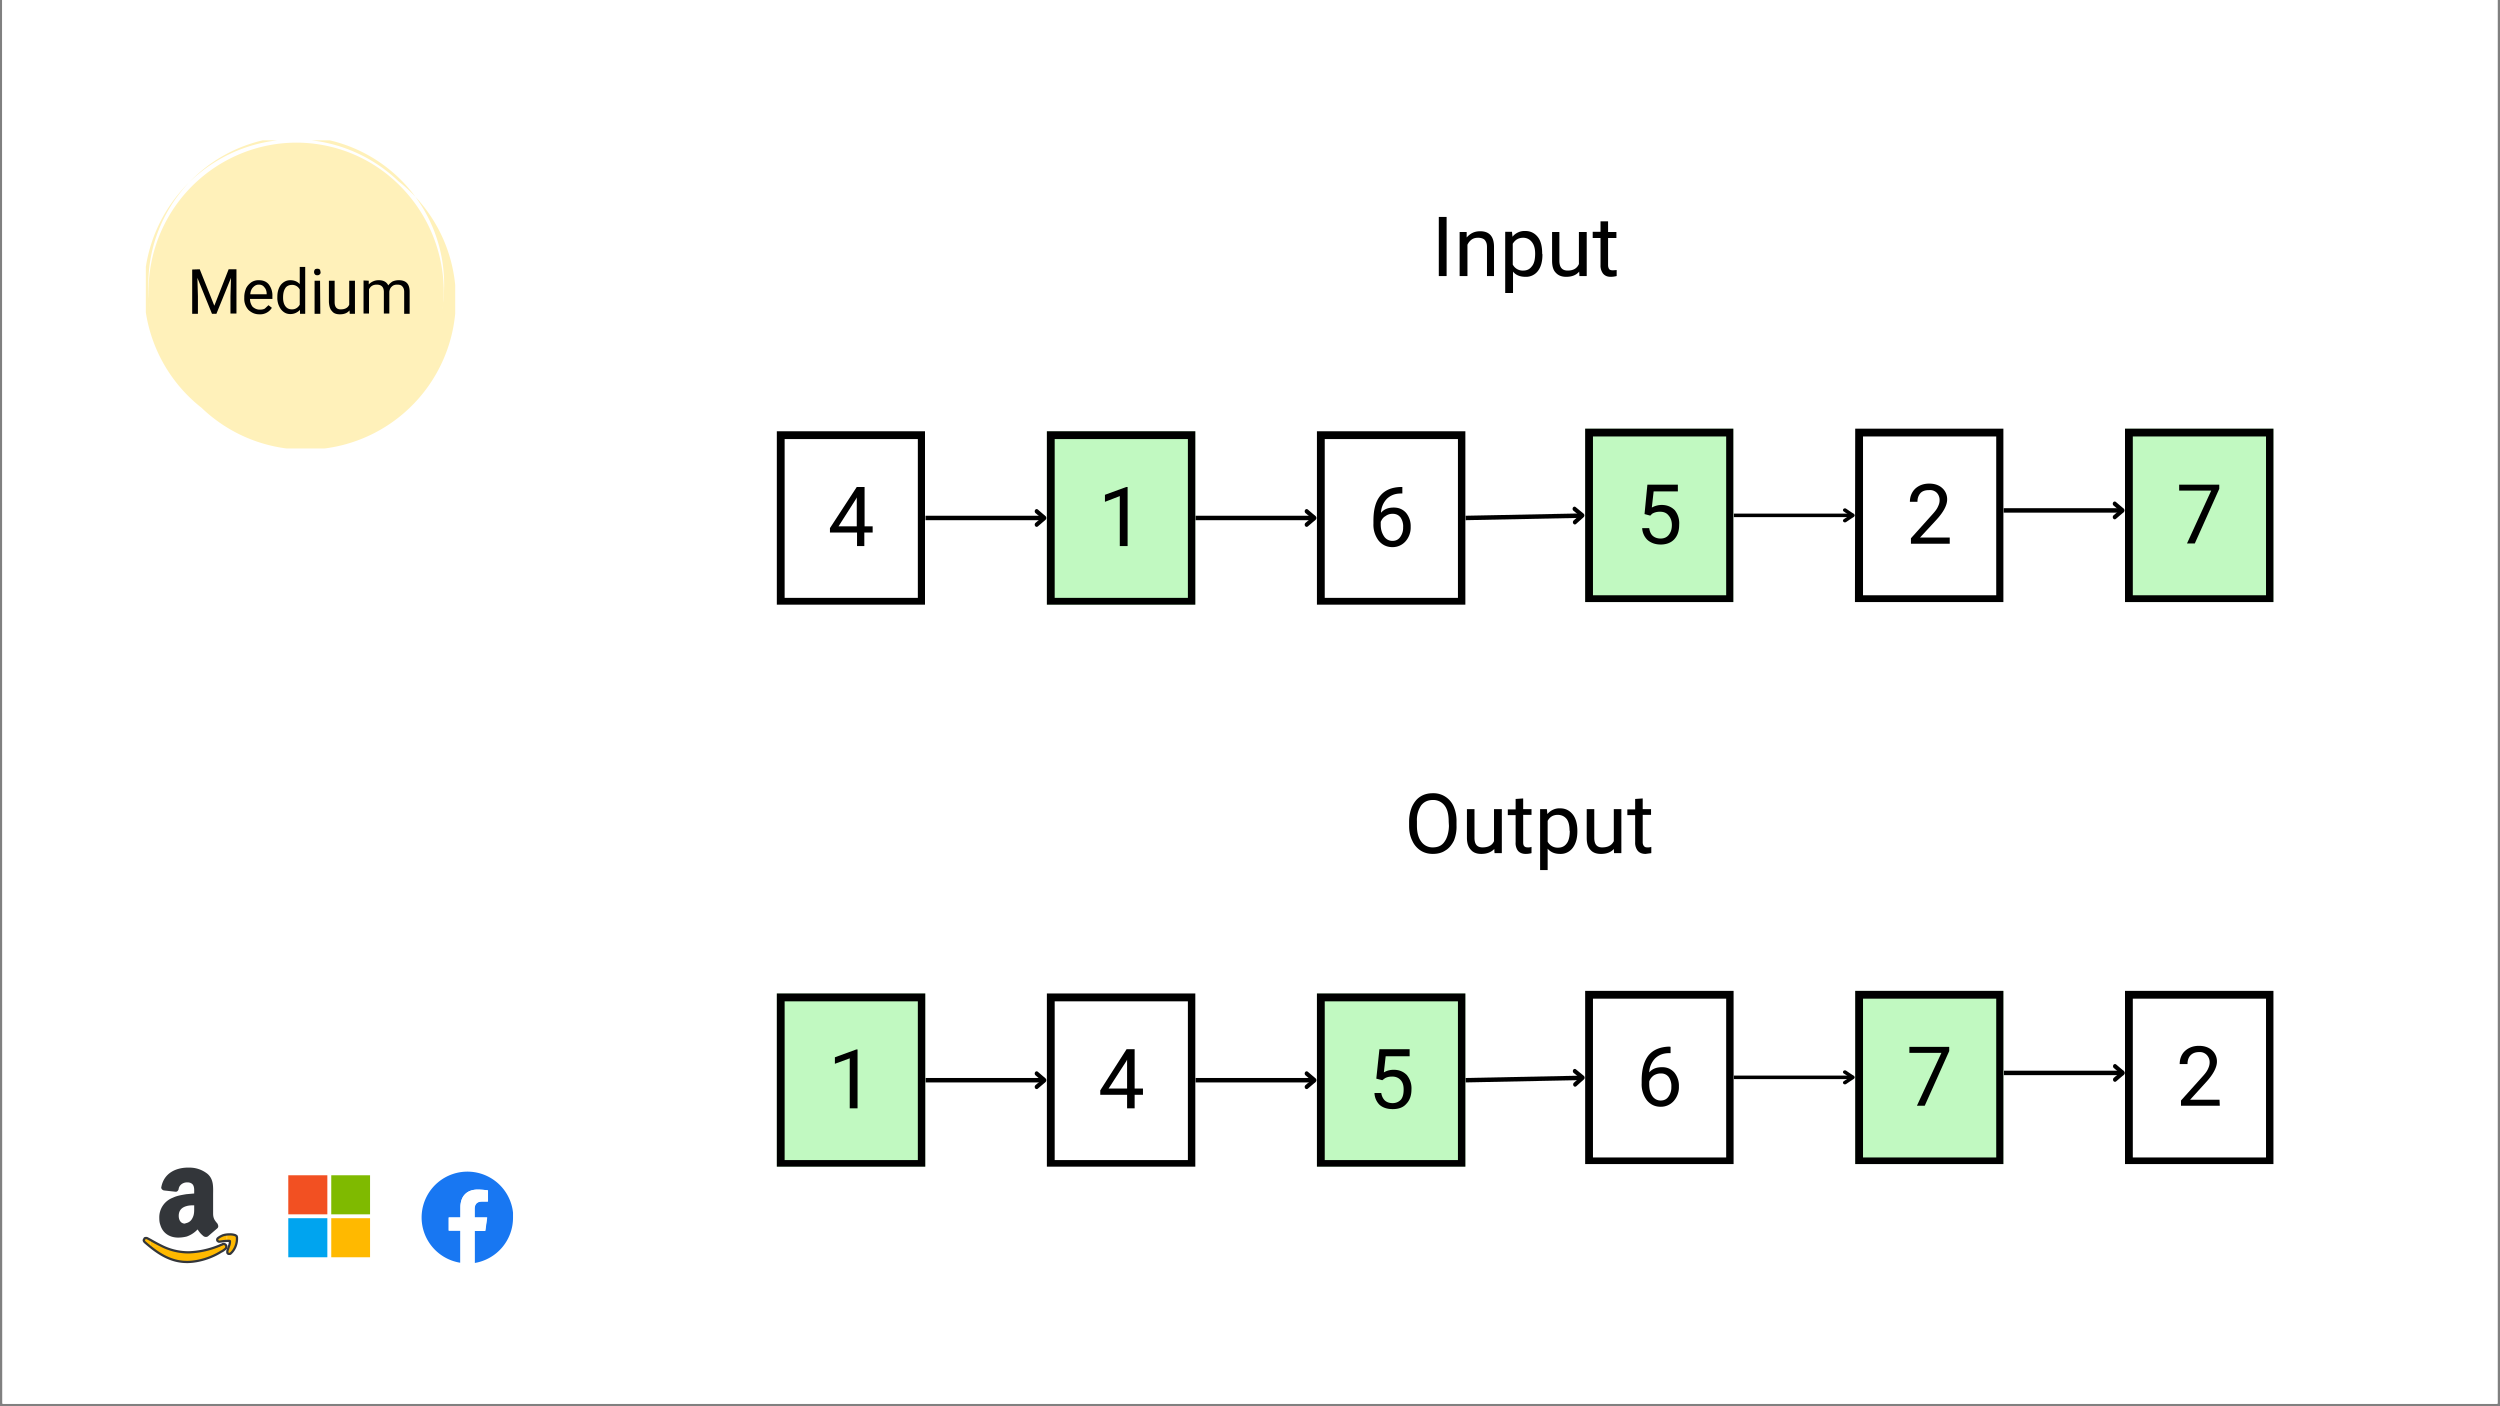 <svg xmlns="http://www.w3.org/2000/svg" width="1280" viewBox="0 0 960 540" height="720" version="1.0"><rect x="0" y="0" width="960" height="540" fill="#808080" stroke="none"/><defs><clipPath id="a"><path d="M.9 0H959v539H1zm0 0"/></clipPath><clipPath id="b"><path d="M298.3 165.6h57v66.6h-57zm0 0"/></clipPath><clipPath id="c"><path d="M298.3 165.6h56.9v66.6h-56.9zm0 0"/></clipPath><clipPath id="d"><path d="M402 165.6h57v66.6h-57zm0 0"/></clipPath><clipPath id="e"><path d="M402 165.6h57v66.6h-57zm0 0"/></clipPath><clipPath id="f"><path d="M505.7 165.6h57v66.6h-57zm0 0"/></clipPath><clipPath id="g"><path d="M505.7 165.6h57v66.6h-57zm0 0"/></clipPath><clipPath id="h"><path d="M608.7 164.6h56.9v66.6h-56.9zm0 0"/></clipPath><clipPath id="i"><path d="M608.7 164.6h56.9v66.6h-56.9zm0 0"/></clipPath><clipPath id="j"><path d="M712.4 164.6h56.9v66.6h-57zm0 0"/></clipPath><clipPath id="k"><path d="M712.4 164.6h56.9v66.6h-57zm0 0"/></clipPath><clipPath id="l"><path d="M816 164.6h57v66.6h-57zm0 0"/></clipPath><clipPath id="m"><path d="M816 164.6h57v66.6h-57zm0 0"/></clipPath><clipPath id="n"><path d="M298.3 381.5h57V448h-57zm0 0"/></clipPath><clipPath id="o"><path d="M298.3 381.5h57V448h-57zm0 0"/></clipPath><clipPath id="p"><path d="M402 381.5h57V448h-57zm0 0"/></clipPath><clipPath id="q"><path d="M402 381.5h57V448h-57zm0 0"/></clipPath><clipPath id="r"><path d="M505.7 381.5h57V448h-57zm0 0"/></clipPath><clipPath id="s"><path d="M505.7 381.5h57V448h-57zm0 0"/></clipPath><clipPath id="t"><path d="M608.7 380.5h57V447h-57zm0 0"/></clipPath><clipPath id="u"><path d="M608.7 380.5h57V447h-57zm0 0"/></clipPath><clipPath id="v"><path d="M712.4 380.5h56.9V447h-56.9zm0 0"/></clipPath><clipPath id="w"><path d="M712.4 380.5h56.9V447h-56.9zm0 0"/></clipPath><clipPath id="x"><path d="M816 380.5h57V447h-57zm0 0"/></clipPath><clipPath id="y"><path d="M816 380.5h57V447h-57zm0 0"/></clipPath><clipPath id="z"><path d="M61 448.3h23V475H61zm0 0"/></clipPath><clipPath id="A"><path d="M61 448.3h23V476H61zm0 0"/></clipPath><clipPath id="B"><path d="M87 474h4.5v8H87zm0 0"/></clipPath><clipPath id="C"><path d="M82 473h9.5v9H82zm0 0"/></clipPath><clipPath id="D"><path d="M54.8 474H88v11H54.8zm0 0"/></clipPath><clipPath id="E"><path d="M110.7 451.3H126V467h-15.3zm0 0"/></clipPath><clipPath id="F"><path d="M127 451.3h15.1V467H127zm0 0"/></clipPath><clipPath id="G"><path d="M110.7 467H126v15.8h-15.3zm0 0"/></clipPath><clipPath id="H"><path d="M127 467h15.1v15.8H127zm0 0"/></clipPath><clipPath id="I"><path d="M162 449.9h35V485h-35.2zm0 0"/></clipPath><clipPath id="J"><path d="M172 456h16v29h-16zm0 0"/></clipPath><clipPath id="K"><path d="M56 53.9h118.8v118.3H56zm0 0"/></clipPath></defs><g clip-path="url(#a)" fill="#fff"><path d="M.9 0H959v546.5H1zm0 0"/><path d="M.9 0H959v539H1zm0 0"/><path d="M.9 0H959v539H1zm0 0"/></g><path transform="matrix(1.49 0 0 1.71 355.4 198.9)" fill="none" d="M0 0h30.7" stroke="#000"/><path stroke-linecap="round" transform="matrix(1.49 0 0 1.71 401.8 198.9)" fill="none" stroke-linejoin="round" d="M-2.5-1.5l2 1.5-2 1.5" stroke="#000"/><g clip-path="url(#b)"><path fill="#fff" d="M298.3 165.6h56.9v66.6h-56.9v-66.6"/></g><g clip-path="url(#c)"><path fill="none" d="M298.3 165.6h57.15v66.975H298.3V165.6" stroke="#000" stroke-width="6"/></g><path d="M332 202.1h3.1v2.4h-3.2v5.2h-2.8v-5.2h-10.4v-1.7L329 187h3zm-10 0h7V191l-.3.6zm0 0"/><g clip-path="url(#d)"><path fill="#c1f9c1" d="M402 165.6h57v66.6h-57v-66.6"/></g><g clip-path="url(#e)"><path fill="none" d="M402 165.6h57.15v66.975H402V165.6" stroke="#000" stroke-width="6"/></g><path d="M433 209.7h-3v-19.2l-5.7 2.2V190l8.2-3h.5zm0 0"/><g clip-path="url(#f)"><path fill="#fff" d="M505.7 165.6h57v66.6h-57v-66.6"/></g><g clip-path="url(#g)"><path fill="none" d="M505.7 165.6h57.15v66.975H505.7V165.6" stroke="#000" stroke-width="6"/></g><path d="M538.5 187v2.5h-.5c-2.3 0-4 .7-5.4 2a8.2 8.2 0 00-2.3 5.4c1.2-1.4 2.8-2 4.9-2 2 0 3.5.7 4.7 2a8 8 0 011.8 5.4 8 8 0 01-2 5.6 6.6 6.6 0 01-5 2.2c-2.2 0-4-.9-5.3-2.5a10 10 0 01-2-6.5V200c0-4.2.8-7.4 2.6-9.6 1.8-2.2 4.4-3.3 8-3.4zm-3.8 10.3c-1 0-1.9.3-2.7.9-.9.5-1.4 1.3-1.8 2.2v1c0 2 .5 3.4 1.3 4.6a3.8 3.8 0 003.2 1.7c1.3 0 2.3-.5 3-1.5a6 6 0 001.1-3.7 6 6 0 00-1-3.8c-.8-1-1.8-1.4-3-1.4zm0 0"/><g clip-path="url(#h)"><path fill="#c1f9c1" d="M608.7 164.6h56.9v66.6h-56.9v-66.6"/></g><g clip-path="url(#i)"><path fill="none" d="M608.7 164.6h57.15v66.975H608.7V164.6" stroke="#000" stroke-width="6"/></g><path d="M631.5 197.4l1.1-11.3h11.7v2.6H635l-.7 6.2c1.1-.6 2.4-1 3.8-1 2 0 3.7.7 5 2a8 8 0 011.7 5.6c0 2.4-.6 4.2-1.9 5.6-1.2 1.3-3 2-5.2 2-2 0-3.7-.6-5-1.7a6.7 6.7 0 01-2.1-4.6h2.7c.2 1.3.6 2.3 1.4 3 .7.6 1.7 1 3 1s2.4-.5 3.1-1.4c.8-1 1.2-2.2 1.2-3.8 0-1.6-.5-2.8-1.3-3.7-.8-1-1.9-1.4-3.3-1.4-1.2 0-2.2.3-3 .8l-.7.7zm0 0"/><g clip-path="url(#j)"><path fill="#fff" d="M712.4 164.6h56.9v66.6h-57v-66.6"/></g><g clip-path="url(#k)"><path fill="none" d="M712.4 164.6h57.15v66.975H712.4V164.6" stroke="#000" stroke-width="6"/></g><path d="M748.7 208.8h-14.9v-2.1l7.9-8.8c1.2-1.3 2-2.3 2.4-3.2.4-.8.7-1.6.7-2.5a4 4 0 00-1.1-3 3.7 3.7 0 00-2.9-1c-1.4 0-2.5.3-3.3 1.1-.8.9-1.2 2-1.2 3.4h-2.9c0-2 .7-3.7 2-5 1.4-1.3 3.2-2 5.4-2 2.1 0 3.8.6 5 1.7a5.7 5.7 0 011.9 4.4c0 2.3-1.5 5-4.3 8l-6.1 6.6h11.4zm0 0"/><g clip-path="url(#l)"><path fill="#c1f9c1" d="M816 164.6h57v66.6h-57v-66.6"/></g><g clip-path="url(#m)"><path fill="none" d="M816 164.6h57.15v66.975H816V164.6" stroke="#000" stroke-width="6"/></g><path d="M852.2 187.7l-9.4 21h-3l9.3-20.3h-12.3v-2.3h15.4zm0 0"/><path transform="matrix(1.5 0 0 1.71 459.1 198.9)" fill="none" d="M0 0h30.6" stroke="#000"/><path stroke-linecap="round" transform="matrix(1.5 0 0 1.71 505.5 198.9)" fill="none" stroke-linejoin="round" d="M-2.5-1.5l2 1.5-2 1.5" stroke="#000"/><path transform="matrix(1.49 -.03 .04 1.71 562.8 198.9)" fill="none" d="M0 0h30.2" stroke="#000"/><path stroke-linecap="round" transform="matrix(1.49 -.03 .04 1.71 608.4 197.9)" fill="none" stroke-linejoin="round" d="M-2.5-1.5l2 1.5-2 1.5" stroke="#000"/><path transform="matrix(1.5 0 0 1.35 665.8 197.9)" fill="none" d="M0 0h30.6" stroke="#000"/><path stroke-linecap="round" transform="matrix(1.5 0 0 1.35 712.2 197.9)" fill="none" stroke-linejoin="round" d="M-2.5-1.5l2 1.5-2 1.5" stroke="#000"/><path transform="matrix(1.5 0 0 1.71 769.4 196)" fill="none" d="M0 0h30.6" stroke="#000"/><path stroke-linecap="round" transform="matrix(1.5 0 0 1.71 815.8 196)" fill="none" stroke-linejoin="round" d="M-2.5-1.5l2 1.5-2 1.5" stroke="#000"/><path transform="matrix(1.49 0 0 1.71 355.4 414.8)" fill="none" d="M0 0h30.7" stroke="#000"/><path stroke-linecap="round" transform="matrix(1.49 0 0 1.71 401.8 414.8)" fill="none" stroke-linejoin="round" d="M-2.5-1.5l2 1.5-2 1.5" stroke="#000"/><g clip-path="url(#n)"><path fill="#c1f9c1" d="M298.3 381.5h57V448h-57v-66.6"/></g><g clip-path="url(#o)"><path fill="none" d="M298.3 381.5h57.15v66.975H298.3V381.5" stroke="#000" stroke-width="6"/></g><path d="M329.3 425.6h-3v-19.2l-5.7 2.1V406l8.2-3h.5zm0 0"/><g clip-path="url(#p)"><path fill="#fff" d="M402 381.5h57V448h-57v-66.6"/></g><g clip-path="url(#q)"><path fill="none" d="M402 381.5h57.15v66.975H402V381.5" stroke="#000" stroke-width="6"/></g><path d="M435.7 418h3.2v2.4h-3.2v5.2h-2.9v-5.2h-10.3v-1.7l10.1-15.8h3.1zm-10 0h7.1v-11.1l-.3.6zm0 0"/><g clip-path="url(#r)"><path fill="#c1f9c1" d="M505.7 381.5h57V448h-57v-66.6"/></g><g clip-path="url(#s)"><path fill="none" d="M505.7 381.5h57.15v66.975H505.7V381.5" stroke="#000" stroke-width="6"/></g><path d="M528.5 414.2l1.2-11.3h11.6v2.7h-9.2l-.7 6.2c1.2-.7 2.4-1 3.8-1 2.1 0 3.7.7 5 2a8 8 0 011.8 5.6c0 2.3-.7 4.2-2 5.5-1.2 1.4-3 2-5.2 2-2 0-3.7-.5-5-1.6a6.7 6.7 0 01-2-4.6h2.6c.2 1.3.7 2.2 1.4 2.9.8.7 1.8 1 3 1 1.3 0 2.4-.5 3.2-1.4.7-.9 1-2.2 1-3.8 0-1.5-.3-2.7-1.1-3.6-.9-1-2-1.4-3.3-1.4-1.3 0-2.3.3-3 .8l-.8.6zm0 0"/><g clip-path="url(#t)"><path fill="#fff" d="M608.7 380.5h57V447h-57v-66.6"/></g><g clip-path="url(#u)"><path fill="none" d="M608.7 380.5h57.15v66.975H608.7V380.5" stroke="#000" stroke-width="6"/></g><path d="M641.5 402v2.4h-.5c-2.3 0-4 .7-5.4 2a8.2 8.2 0 00-2.3 5.4c1.2-1.4 2.8-2 5-2 1.9 0 3.4.7 4.6 2a8 8 0 011.8 5.4 8 8 0 01-2 5.6 6.6 6.6 0 01-5 2.2c-2.2 0-4-.9-5.3-2.5a10 10 0 01-2-6.5v-1.1c0-4.2.9-7.4 2.6-9.6 1.8-2.2 4.5-3.3 8-3.4zm-3.8 10.2c-1 0-1.9.3-2.7.8-.8.6-1.4 1.4-1.7 2.3v1c0 2 .4 3.4 1.2 4.6a3.8 3.8 0 003.2 1.7c1.3 0 2.3-.5 3-1.5a6 6 0 001.1-3.7 6 6 0 00-1-3.8c-.8-1-1.8-1.4-3-1.4zm0 0"/><g clip-path="url(#v)"><path fill="#c1f9c1" d="M712.4 380.5h56.9V447h-56.9v-66.6"/></g><g clip-path="url(#w)"><path fill="none" d="M712.4 380.5h57.15v66.975H712.4V380.5" stroke="#000" stroke-width="6"/></g><path d="M748.5 403.6l-9.4 21h-3l9.4-20.3h-12.3V402h15.3zm0 0"/><g clip-path="url(#x)"><path fill="#fff" d="M816 380.5h57V447h-57v-66.6"/></g><g clip-path="url(#y)"><path fill="none" d="M816 380.5h57.15v66.975H816V380.5" stroke="#000" stroke-width="6"/></g><path d="M852.4 424.6h-14.9v-2l7.9-8.8c1.2-1.3 2-2.3 2.4-3.2.4-.8.7-1.7.7-2.6a4 4 0 00-1.1-2.9 3.7 3.7 0 00-2.9-1.1c-1.4 0-2.5.4-3.3 1.2-.8.8-1.2 2-1.2 3.4h-3c0-2 .7-3.8 2-5 1.4-1.3 3.2-2 5.4-2 2.1 0 3.8.6 5 1.7a5.7 5.7 0 011.9 4.4c0 2.2-1.5 5-4.3 8l-6 6.6h11.3zm0 0"/><path transform="matrix(1.5 0 0 1.71 459.1 414.8)" fill="none" d="M0 0h30.6" stroke="#000"/><path stroke-linecap="round" transform="matrix(1.5 0 0 1.71 505.5 414.8)" fill="none" stroke-linejoin="round" d="M-2.5-1.5l2 1.5-2 1.5" stroke="#000"/><path transform="matrix(1.49 -.03 .04 1.71 562.8 414.8)" fill="none" d="M0 0h30.2" stroke="#000"/><path stroke-linecap="round" transform="matrix(1.49 -.03 .04 1.71 608.5 413.8)" fill="none" stroke-linejoin="round" d="M-2.5-1.5l2 1.5-2 1.5" stroke="#000"/><path transform="matrix(1.5 0 0 1.35 665.8 413.7)" fill="none" d="M0 0h30.6" stroke="#000"/><path stroke-linecap="round" transform="matrix(1.5 0 0 1.35 712.2 413.7)" fill="none" stroke-linejoin="round" d="M-2.5-1.5l2 1.5-2 1.5" stroke="#000"/><path transform="matrix(1.5 0 0 1.71 769.5 412)" fill="none" d="M0 0h30.6" stroke="#000"/><path stroke-linecap="round" transform="matrix(1.5 0 0 1.71 815.9 412)" fill="none" stroke-linejoin="round" d="M-2.5-1.5l2 1.5-2 1.5" stroke="#000"/><path d="M555.5 106h-3V83.3h3zm7.7-16.9v2.1c1.4-1.6 3-2.4 5.2-2.4 3.5 0 5.3 2 5.3 6V106H571V94.8c0-1.2-.3-2-.9-2.7-.5-.5-1.4-.8-2.5-.8-1 0-1.8.2-2.5.7a5 5 0 00-1.6 2v12h-3V89.1zm29.1 8.6c0 2.6-.5 4.7-1.7 6.3a5.7 5.7 0 01-4.8 2.3c-2 0-3.7-.6-4.8-2v8.2h-3V89h2.6l.2 1.9a6 6 0 014.9-2.2c2 0 3.6.8 4.8 2.3 1.2 1.5 1.7 3.7 1.7 6.4zm-2.8-.3c0-1.9-.4-3.4-1.3-4.5-.8-1-1.9-1.6-3.3-1.6-1.7 0-3 .7-4 2.3v8a4.3 4.3 0 004 2.3c1.4 0 2.5-.5 3.3-1.6.9-1 1.3-2.7 1.3-4.9zm16.9 6.9c-1.1 1.3-2.7 2-5 2-1.7 0-3-.5-4-1.6-1-1-1.4-2.6-1.4-4.6v-11h2.8v11c0 2.5 1 3.8 3.2 3.8s3.6-.9 4.3-2.5V89.1h3V106h-2.8zM617.5 85v4.1h3.2v2.3h-3.2v10.4c0 .7.2 1.2.4 1.5.3.4.8.5 1.5.5l1.4-.1v2.3c-.8.2-1.5.3-2.3.3-1.3 0-2.2-.4-2.9-1.2a5 5 0 01-1-3.3V91.4h-3V89h3v-4zm-58.2 232a14 14 0 01-1 5.8c-.8 1.6-1.9 3-3.3 3.8-1.3.9-3 1.3-4.8 1.3-1.7 0-3.3-.4-4.7-1.3a8.7 8.7 0 01-3.2-3.8c-.8-1.6-1.2-3.5-1.2-5.6v-1.7c0-2.1.4-4 1.1-5.7.8-1.7 1.8-3 3.2-3.9 1.4-.9 3-1.3 4.8-1.3a8.4 8.4 0 018 5.1 14 14 0 011.1 5.8zm-3-1.5c0-2.7-.5-4.8-1.6-6.2a5.4 5.4 0 00-4.5-2.1c-1.9 0-3.4.7-4.5 2.1a10 10 0 00-1.6 6v1.7c0 2.6.5 4.6 1.6 6.1a5.3 5.3 0 004.5 2.3c2 0 3.5-.7 4.5-2.2 1-1.4 1.6-3.4 1.7-6zm17.5 10.5c-1.1 1.2-2.8 1.9-5 1.9-1.7 0-3.1-.5-4-1.6-1-1-1.5-2.6-1.5-4.6v-11h2.9v11c0 2.5 1 3.7 3.1 3.7 2.2 0 3.7-.8 4.4-2.4v-12.3h3v16.9h-2.8zm11.1-19.4v4.1h3.2v2.2h-3.2v10.5c0 .7.1 1.2.4 1.5.3.4.8.5 1.5.5.3 0 .7 0 1.3-.2v2.4c-.7.2-1.5.3-2.2.3-1.3 0-2.3-.4-3-1.2a5 5 0 01-.9-3.3V313h-3v-2.2h3v-4zm20.8 12.7c0 2.6-.6 4.7-1.8 6.3a5.7 5.7 0 01-4.8 2.3c-2 0-3.6-.6-4.8-2v8.2h-2.9v-23.4h2.6l.2 1.9a6 6 0 014.9-2.2c2 0 3.6.8 4.8 2.3 1.2 1.5 1.8 3.7 1.8 6.4zm-3-.3c0-1.9-.3-3.4-1.1-4.5-.8-1-2-1.6-3.4-1.6-1.7 0-3 .7-3.9 2.3v8a4.3 4.3 0 004 2.3c1.4 0 2.5-.5 3.3-1.6.8-1 1.2-2.7 1.2-4.9zm17 7c-1 1.2-2.7 1.9-4.9 1.9-1.8 0-3.2-.5-4.1-1.6-1-1-1.4-2.6-1.4-4.6v-11h2.9v11c0 2.5 1 3.7 3 3.7 2.3 0 3.7-.8 4.5-2.4v-12.3h2.9v16.9h-2.8zm11.1-19.4v4.1h3.2v2.2h-3.2v10.5c0 .7.2 1.2.5 1.5.3.4.7.5 1.4.5.3 0 .8 0 1.4-.2v2.4l-2.2.3c-1.3 0-2.3-.4-3-1.2a5 5 0 01-1-3.3V313h-3v-2.2h3v-4zm0 0"/><g clip-path="url(#z)"><path fill="#33363a" d="M83.2 470.3v-.1c-.9-1.1-1.8-2-1.8-4.2v-7.1c0-3 .3-5.8-2-7.8a10.6 10.6 0 00-6.8-2.3h-1c-4 .2-8.2 2-9.2 7-.2.5.3.8.6.9l4.5.5c.4 0 .7-.5.8-.9.3-1.7 1.8-2.6 3.3-2.7h.4c1 0 2 .4 2.5 1.2.6 1 .5 2.2.5 3.3v.6l-3.4.3c-1.8.3-3.6.6-5 1.3a7.6 7.6 0 00-5 7.4c0 1 .1 1.8.4 2.6.9 3 3.4 4.5 6.4 4.5a13 13 0 003.2-.4 9.9 9.9 0 004.3-3c.9 1.2 1.1 1.8 2.6 3 .4.2.8.2 1.1 0l3.5-3c.4-.3.3-.7.1-1.1zm-11.6-7.6c1-.3 2.3-.3 3.4-.3v.9c0 1.8.1 3.2-.8 4.8a3.8 3.8 0 01-2.6 2l-.6.2c-1.7 0-2.8-1.4-2.8-3.4 0-2.5 1.5-3.7 3.4-4.2zm0 0"/></g><g clip-path="url(#A)"><path stroke-linecap="round" fill="none" stroke-linejoin="round" d="M83.2 470.3v-.1c-.9-1.1-1.8-2-1.8-4.2v-7.1c0-3 .3-5.8-2-7.8a10.6 10.6 0 00-6.8-2.3h-1c-4 .2-8.2 2-9.2 7-.2.5.3.8.6.9l4.5.5c.4 0 .7-.5.7-.9.4-1.7 1.9-2.6 3.4-2.7h.4c1 0 2 .4 2.5 1.2.6 1 .5 2.2.5 3.3v.6l-3.4.3c-1.8.3-3.6.6-5 1.3a7.6 7.6 0 00-5 7.4c0 1 .1 1.8.4 2.6.9 3 3.4 4.5 6.4 4.5a13 13 0 003.2-.4 9.9 9.9 0 004.3-3c.9 1.2 1.1 1.8 2.6 3 .4.2.8.2 1.1 0l3.5-3c.4-.3.3-.7.1-1.1zm-11.6-7.6c1-.3 2.3-.3 3.4-.3v.9c0 1.8.1 3.2-.8 4.8a3.8 3.8 0 01-2.6 2l-.6.2c-1.7 0-2.8-1.4-2.8-3.4 0-2.5 1.5-3.7 3.4-4.2zm0 0" stroke="#33363a" stroke-width=".87" stroke-miterlimit="10"/></g><path fill="#ffb900" d="M72.5 481h-.4a23 23 0 01-9.8-2.5h-4.4v-2.3l-1.3-.7a1 1 0 00-.5-.1c-.2 0-.5 0-.6.2l-.3.6c0 .3.2.6.4.8 4.5 3.9 9.5 7.6 16.2 7.6h.4c4.2-.1 9-1.6 12.8-4 .5-.2 1-.6 1.5-1 .2-.1.4-.5.4-.8v-.3h-3.1a33.2 33.2 0 01-11.3 2.4zm0 0"/><path fill="#ffb900" d="M86.9 478.5h-3.1c-3.7 1.5-8.5 4.2-12.1 4.3h-.4c-3.6 0-6-.7-9-2l-3.7-2a9 9 0 01-2-1c4.3 3.6 9 6.8 15.2 6.8h.4c4.2-.1 9-1.6 12.8-4 .5-.2 1-.6 1.5-1 .2-.1.4-.5.4-.8v-.3zm0 0"/><g clip-path="url(#B)"><path fill="#ffb900" d="M87.3 476.5h.8a.9.9 0 01.2.1v.2c0 .4-.1 1.1-.4 1.8l-.6 1.8v.4a.7.7 0 00.7.7c.3 0 .5 0 .6-.2 1.8-1.6 2.4-4 2.4-5.5v-.2c0-.4 0-.7-.2-1l-.5-.3a6 6 0 00-2.1-.3h-1v2.5zm0 0"/></g><path fill="#ffb900" d="M85.8 477.8h-.5l-.6.3-.2.1-.4.2-.3.1h3a1 1 0 00-1-.8zm-23.5.7l-4.4-2.3v2.3zm23.9-4.3l-.7.2-.4.2a6 6 0 00-1.2.7c-.3.2-.5.4-.5.8 0 .2.1.4.3.5a.8.8 0 00.6.2l1.5-.2 1.3-.1V474l-.9.1zm0 0"/><g clip-path="url(#C)"><path stroke-linecap="round" fill="none" stroke-linejoin="round" d="M91 475.6h0c0-.4 0-.7-.2-1h0l-.5-.3a6 6 0 00-2.1-.3 9.7 9.7 0 00-2 .2h0l-.7.2h0l-.4.2h0a6 6 0 00-1.2.7c-.3.2-.5.4-.5.8 0 .2.1.4.3.5.2.2.3.2.5.2h.1l1.5-.2 1.3-.1h1a.9.9 0 01.2.1v.2c0 .4-.1 1.1-.4 1.8l-.6 1.8v.4c0 .2 0 .4.2.5.1.2.3.2.5.2h0c.2 0 .5 0 .6-.2 1.8-1.6 2.4-4 2.4-5.5zm0 0" stroke="#33363a" stroke-width=".87" stroke-miterlimit="10"/></g><g clip-path="url(#D)"><path stroke-linecap="round" fill="none" stroke-linejoin="round" d="M85.8 477.7c-.1 0-.3 0-.5.2l-.6.2-.2.1-.4.2h0l-.3.1a33.3 33.3 0 01-11.3 2.4h-.4a23 23 0 01-9.9-2.4 70 70 0 01-4.3-2.3l-1.3-.7a1 1 0 00-.5-.1c-.2 0-.5 0-.6.2l-.3.6c0 .3.2.6.4.8 4.5 3.9 9.5 7.6 16.2 7.6h.4c4.2-.1 9-1.6 12.8-4h0c.5-.2 1-.6 1.5-1 .2-.1.4-.5.4-.8v-.3a1 1 0 00-1-.8zm0 0" stroke="#33363a" stroke-width=".87" stroke-miterlimit="10"/></g><g clip-path="url(#E)"><path fill="#f25022" d="M110.7 451.3h15v15h-15zm0 0"/></g><g clip-path="url(#F)"><path fill="#7fba00" d="M127.2 451.3h15v15h-15zm0 0"/></g><g clip-path="url(#G)"><path fill="#00a4ef" d="M110.7 467.8h15v15h-15zm0 0"/></g><g clip-path="url(#H)"><path fill="#ffb900" d="M127.2 467.8h15v15h-15zm0 0"/></g><g clip-path="url(#I)"><path fill="#1877f2" d="M197.1 467.5a17.6 17.6 0 10-20.3 17.4v-12.3h-4.5v-5.1h4.5v-3.9c0-4.4 2.6-6.8 6.6-6.8 2 0 4 .3 4 .3v4.3H185c-2.2 0-2.8 1.4-2.8 2.8v3.3h4.8l-.7 5h-4.1V485a17.6 17.6 0 0014.8-17.4"/></g><g clip-path="url(#J)"><path fill="#fff" d="M186.4 472.6l.7-5.1h-4.8v-3.3c0-1.4.6-2.8 2.8-2.8h2.2v-4.3s-2-.3-3.9-.3c-4 0-6.6 2.4-6.6 6.8v3.9h-4.5v5h4.5V485a17.7 17.7 0 005.5 0v-12.3h4"/></g><path fill="#fff1ba" d="M170.4 111.7a56.4 56.4 0 01-25.2 47.2 55.7 55.7 0 01-42.6 8.5 56 56 0 01-39-29 57.1 57.1 0 0133.6-81.1 56 56 0 0152.4 10.4 57.6 57.6 0 0120.8 44zm0 0"/><g clip-path="url(#K)"><path fill="#fff1ba" d="M153 69.6a57.7 57.7 0 10-75.6 87 57.7 57.7 0 1075.6-87zm-96 42a56.8 56.8 0 11113.5 0 56.8 56.8 0 01-113.5 0zm0 0"/></g><path d="M76.7 103.4l5.6 14 5.5-14h3v17h-2.3v-6.6l.2-7.1-5.6 13.8h-1.7l-5.6-13.8.2 7.1v6.7h-2.2v-17zm22.9 17.3c-1.7 0-3-.6-4.2-1.7a6.3 6.3 0 01-1.6-4.5v-.4c0-1.3.3-2.4.7-3.4.5-1 1.2-1.7 2-2.3a5 5 0 012.9-.8c1.6 0 2.9.5 3.8 1.6a7 7 0 011.4 4.6v1H96c0 1.2.4 2.2 1 3 .8.7 1.7 1.1 2.7 1.1.8 0 1.5-.1 2-.4l1.4-1.3 1.3 1a5.3 5.3 0 01-4.8 2.5zm-.2-11.4c-1 0-1.6.4-2.2 1-.6.6-1 1.5-1.1 2.7h6.3v-.2c0-1.1-.4-2-.9-2.5-.5-.7-1.2-1-2.1-1zm7.1 4.7c0-2 .5-3.5 1.4-4.7 1-1.1 2.1-1.7 3.6-1.7s2.7.5 3.6 1.5v-6.6h2.1v18h-2V119c-1 1-2.2 1.6-3.7 1.6s-2.6-.6-3.6-1.8a7.5 7.5 0 01-1.4-4.7zm2.2.3c0 1.4.3 2.5.9 3.3.6.8 1.4 1.2 2.5 1.2 1.3 0 2.3-.6 3-1.8v-5.8a3.2 3.2 0 00-3-1.8c-1 0-2 .4-2.5 1.2-.6.9-.9 2-.9 3.7zm14.3 6.2h-2.2v-12.7h2.1zm-2.4-16c0-.4.1-.7.3-1 .2-.2.5-.3 1-.3.4 0 .7.1 1 .4l.2.9c0 .3 0 .6-.3.8-.2.3-.5.4-1 .4-.4 0-.7-.1-.9-.4-.2-.2-.3-.5-.3-.9zm13.6 14.7c-.8 1-2 1.5-3.7 1.5-1.4 0-2.4-.4-3-1.2-.8-.8-1.1-2-1.2-3.5v-8.2h2.2v8.2c0 1.9.8 2.8 2.3 2.8 1.7 0 2.8-.6 3.3-1.8v-9.2h2.2v12.7h-2zm7.4-11.4v1.4c1-1 2.3-1.6 3.8-1.6 1.8 0 3 .6 3.7 2 .4-.6 1-1.1 1.6-1.5.7-.3 1.5-.5 2.4-.5 2.8 0 4.2 1.4 4.2 4.4v8.5h-2.1V112c0-.9-.3-1.6-.7-2-.4-.5-1-.7-2-.7-.8 0-1.5.2-2 .7-.6.5-.9 1.2-1 2v8.4h-2.1v-8.3c0-1.9-1-2.8-2.7-2.8-1.5 0-2.4.6-3 1.8v9.3h-2.1v-12.7zm0 0"/></svg>